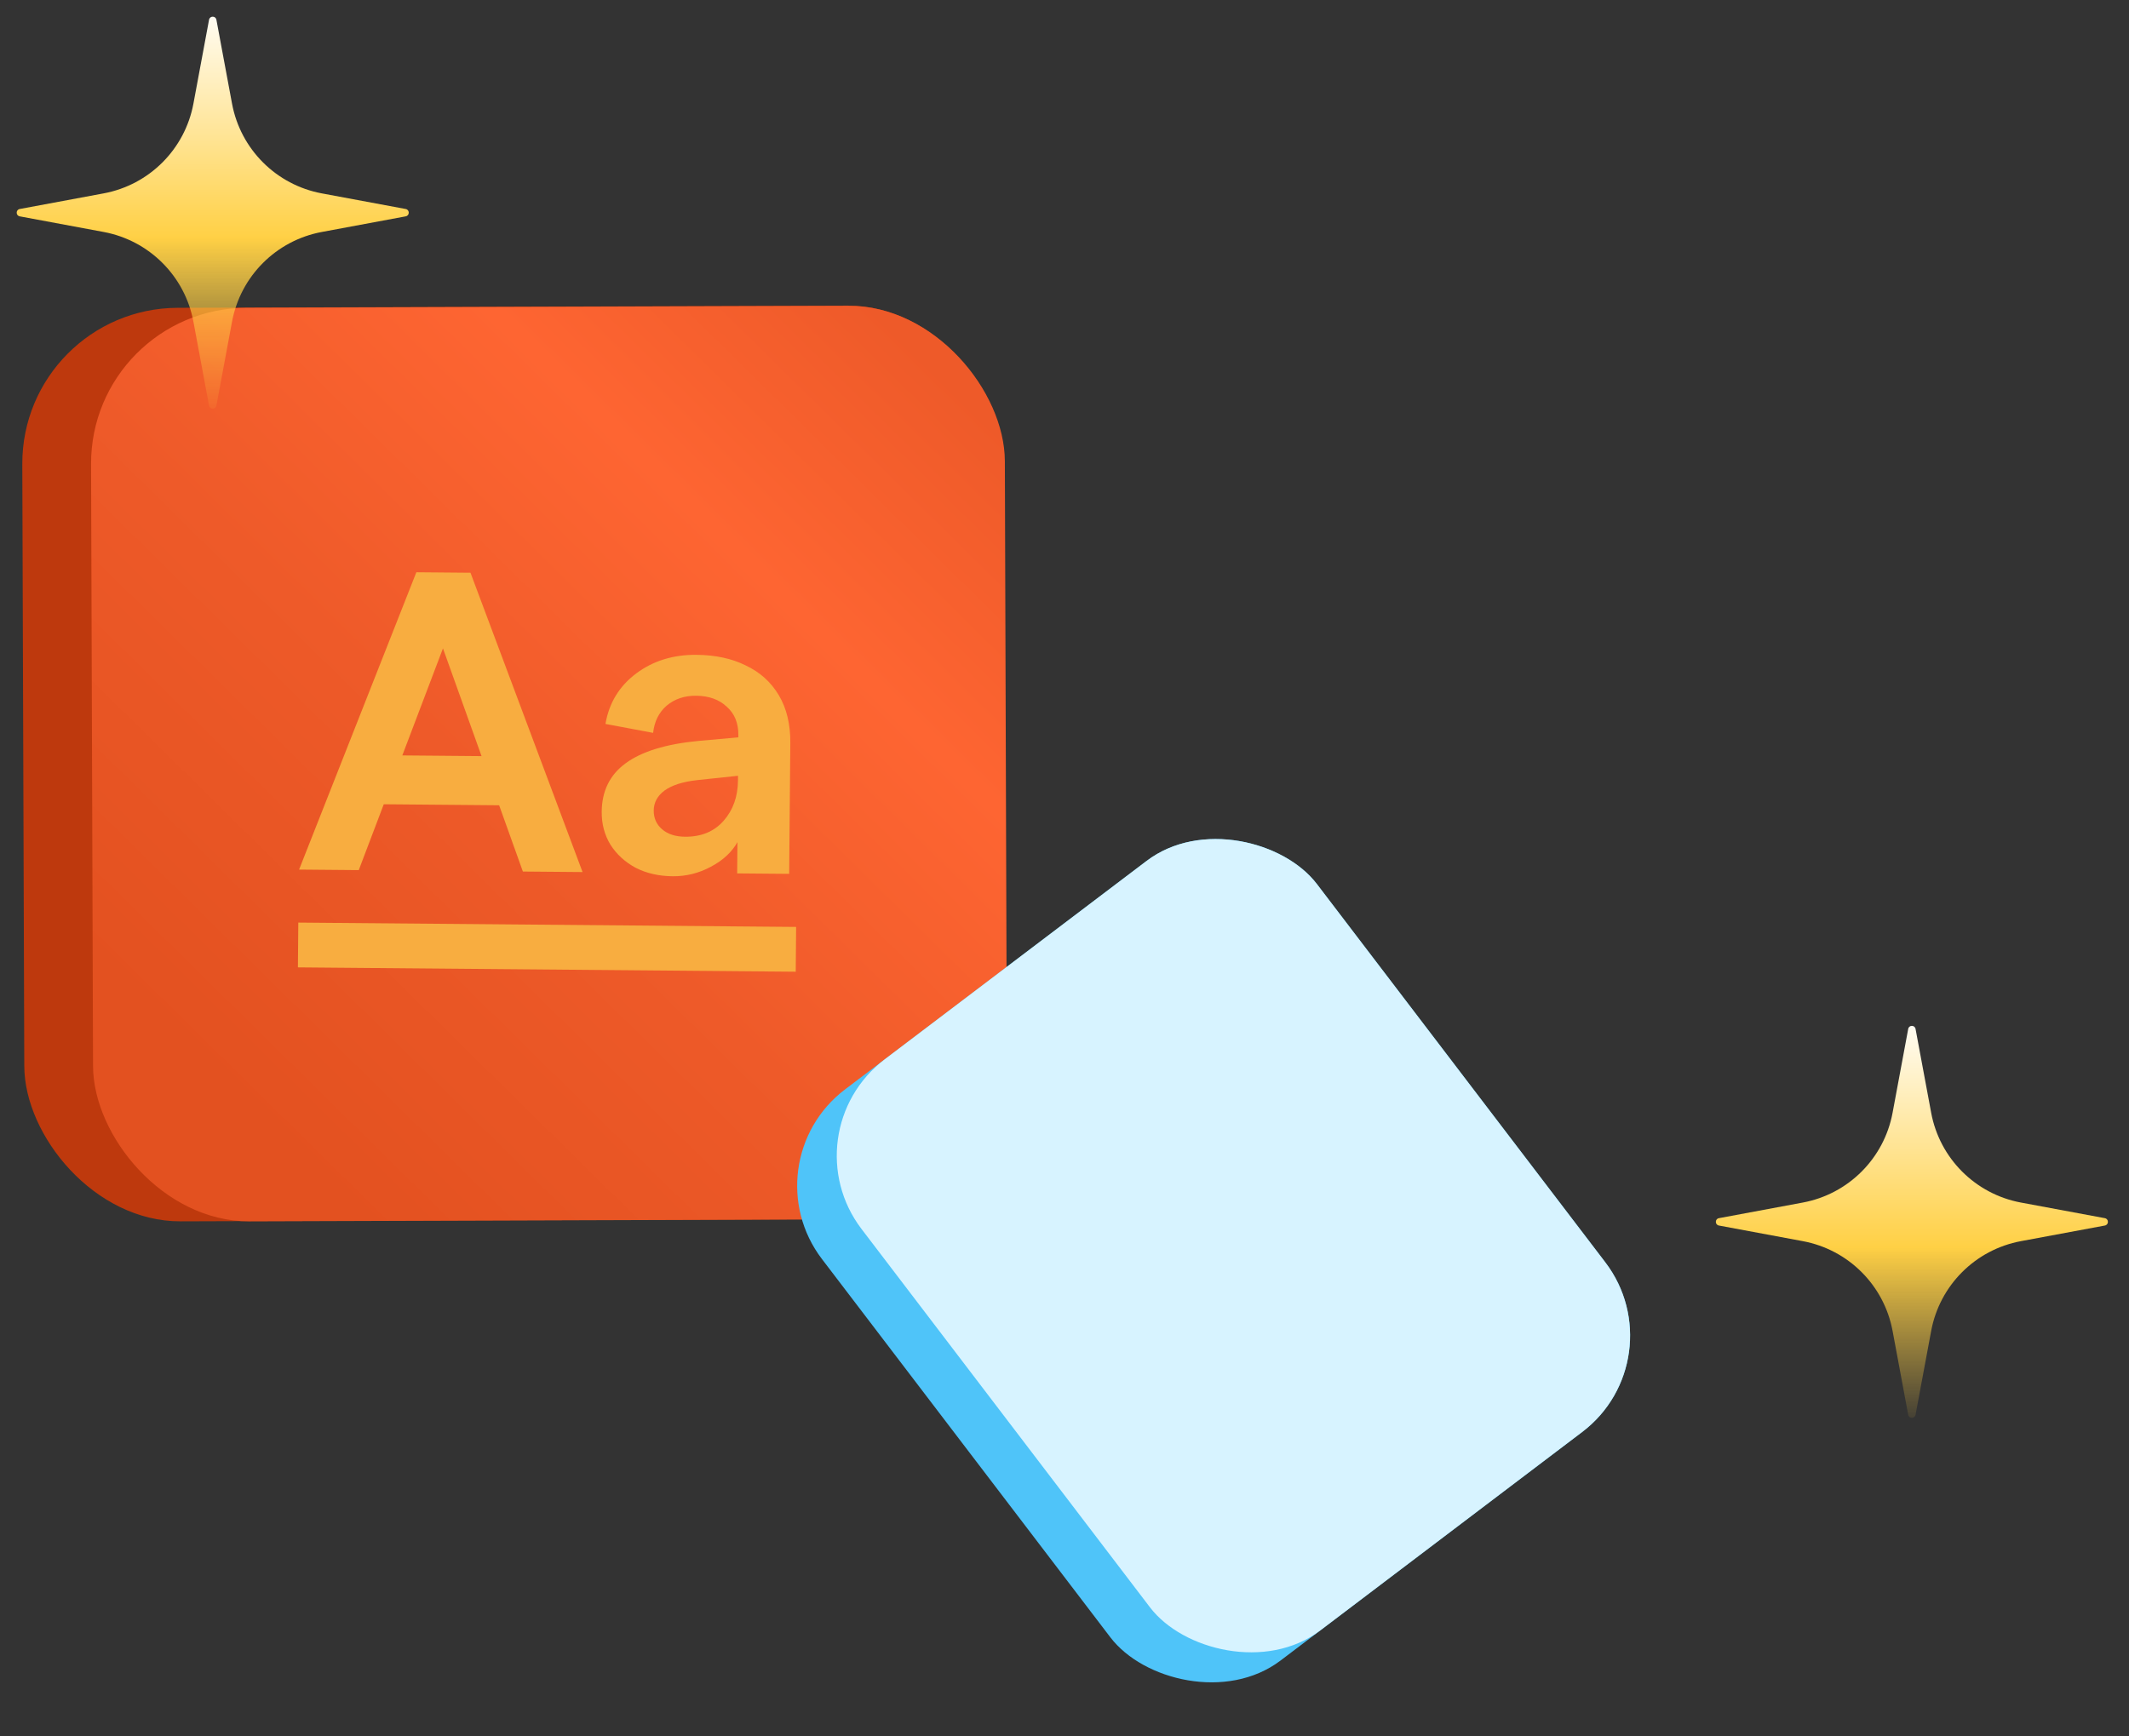 <svg width="293" height="239" viewBox="0 0 293 239" fill="none" xmlns="http://www.w3.org/2000/svg">
<rect x="0" y="0" width="293" height="239" fill="#333333" stroke="none"/>
<rect x="3" y="42.442" width="135.113" height="125.753" rx="21.442" transform="rotate(-0.188 3 42.442)" fill="#BE390D"/>
<rect x="12.463" y="42.442" width="125.759" height="125.753" rx="21.442" transform="rotate(-0.188 12.463 42.442)" fill="url(#paint0_linear_1749_9148)"/>
<rect x="41.054" y="127" width="68.514" height="6.166" transform="rotate(0.499 41.054 127)" fill="#F8AD40"/>
<path d="M101.617 101.221C101.632 99.539 101.096 98.224 100.009 97.276C98.962 96.289 97.558 95.788 95.798 95.773C94.194 95.759 92.841 96.216 91.738 97.145C90.673 98.075 90.056 99.321 89.886 100.884L83.326 99.654C83.82 96.763 85.229 94.448 87.552 92.709C89.875 90.969 92.64 90.113 95.847 90.141C98.467 90.163 100.732 90.653 102.64 91.608C104.587 92.525 106.101 93.887 107.18 95.696C108.26 97.504 108.788 99.699 108.766 102.281L108.609 120.291L101.452 120.229L101.617 101.221ZM92.589 120.621C90.673 120.604 88.975 120.218 87.495 119.462C86.016 118.667 84.852 117.6 84.003 116.263C83.193 114.926 82.795 113.417 82.81 111.735C82.835 108.88 83.93 106.66 86.095 105.075C88.299 103.452 91.633 102.425 96.096 101.994L102.085 101.46L102.039 106.74L95.931 107.39C93.974 107.608 92.483 108.084 91.46 108.818C90.476 109.553 89.979 110.468 89.969 111.563C89.96 112.619 90.344 113.483 91.12 114.154C91.897 114.826 92.95 115.168 94.279 115.179C96.509 115.199 98.275 114.471 99.579 112.996C100.882 111.521 101.544 109.669 101.563 107.439L101.549 115.829C100.754 117.269 99.512 118.432 97.822 119.317C96.172 120.202 94.427 120.637 92.589 120.621Z" fill="#F8AD40"/>
<path d="M49.981 110.687L50.568 103.945L71.101 104.124L71.512 110.875L49.981 110.687ZM49.374 119.776L41.161 119.704L57.3 78.776L64.75 78.841L80.174 120.044L71.96 119.972L60.963 89.251L49.374 119.776Z" fill="#F8AD40"/>
<rect width="85.467" height="98.897" rx="16.697" transform="matrix(0.797 -0.604 0.606 0.795 103 160.041)" fill="#4FC4F9"/>
<rect width="78.626" height="98.897" rx="16.697" transform="matrix(0.797 -0.604 0.606 0.795 108.45 155.909)" fill="#D7F3FF"/>
<g style="mix-blend-mode:multiply">
<path d="M164.798 149.605L177.819 138.901L191.084 155.433" stroke="#D7F3FF" stroke-width="7.067" stroke-miterlimit="10" stroke-linecap="round" stroke-linejoin="round"/>
<path d="M177.82 138.901L179.408 174.015C179.491 175.857 177.844 177.295 176.055 176.942L162.779 174.317C161.032 173.972 159.407 175.338 159.424 177.14L159.662 203.803" stroke="#D7F3FF" stroke-width="7.067" stroke-miterlimit="10" stroke-linecap="round" stroke-linejoin="round"/>
</g>
<path d="M55.834 28.77C56.395 28.874 56.395 29.678 55.834 29.782L44.287 31.932C38.011 33.101 33.101 38.011 31.932 44.288L29.782 55.834C29.677 56.395 28.874 56.395 28.77 55.834L26.62 44.288C25.451 38.011 20.541 33.101 14.264 31.932L2.718 29.782C2.157 29.678 2.157 28.874 2.718 28.77L14.264 26.62C20.541 25.451 25.451 20.541 26.62 14.264L28.77 2.718C28.874 2.157 29.677 2.157 29.782 2.718L31.932 14.264C33.101 20.541 38.011 25.451 44.287 26.62L55.834 28.77Z" fill="url(#paint1_linear_1749_9148)"/>
<path d="M289.677 167.689C290.237 167.793 290.237 168.597 289.677 168.701L278.13 170.851C271.854 172.02 266.943 176.93 265.775 183.206L263.625 194.753C263.52 195.314 262.717 195.314 262.613 194.753L260.463 183.206C259.294 176.93 254.383 172.02 248.107 170.851L236.561 168.701C236 168.597 236 167.793 236.561 167.689L248.107 165.539C254.383 164.37 259.294 159.46 260.463 153.183L262.613 141.637C262.717 141.076 263.52 141.076 263.625 141.637L265.775 153.183C266.943 159.46 271.854 164.37 278.13 165.539L289.677 167.689Z" fill="url(#paint2_linear_1749_9148)"/>
<defs>
<linearGradient id="paint0_linear_1749_9148" x1="127.26" y1="49.369" x2="15.429" y2="162.042" gradientUnits="userSpaceOnUse">
<stop stop-color="#EE5A29"/>
<stop offset="0.234" stop-color="#FE6532"/>
<stop offset="0.535" stop-color="#EE5A29"/>
<stop offset="0.88" stop-color="#E35120"/>
</linearGradient>
<linearGradient id="paint1_linear_1749_9148" x1="29.276" y1="-1.27969e-06" x2="29.276" y2="58.552" gradientUnits="userSpaceOnUse">
<stop stop-color="white"/>
<stop offset="0.56" stop-color="#FFD045"/>
<stop offset="1" stop-color="#FFD045" stop-opacity="0"/>
</linearGradient>
<linearGradient id="paint2_linear_1749_9148" x1="263.119" y1="138.919" x2="263.119" y2="197.471" gradientUnits="userSpaceOnUse">
<stop stop-color="white"/>
<stop offset="0.56" stop-color="#FFD045"/>
<stop offset="1" stop-color="#FFD045" stop-opacity="0"/>
</linearGradient>
</defs>
</svg>
